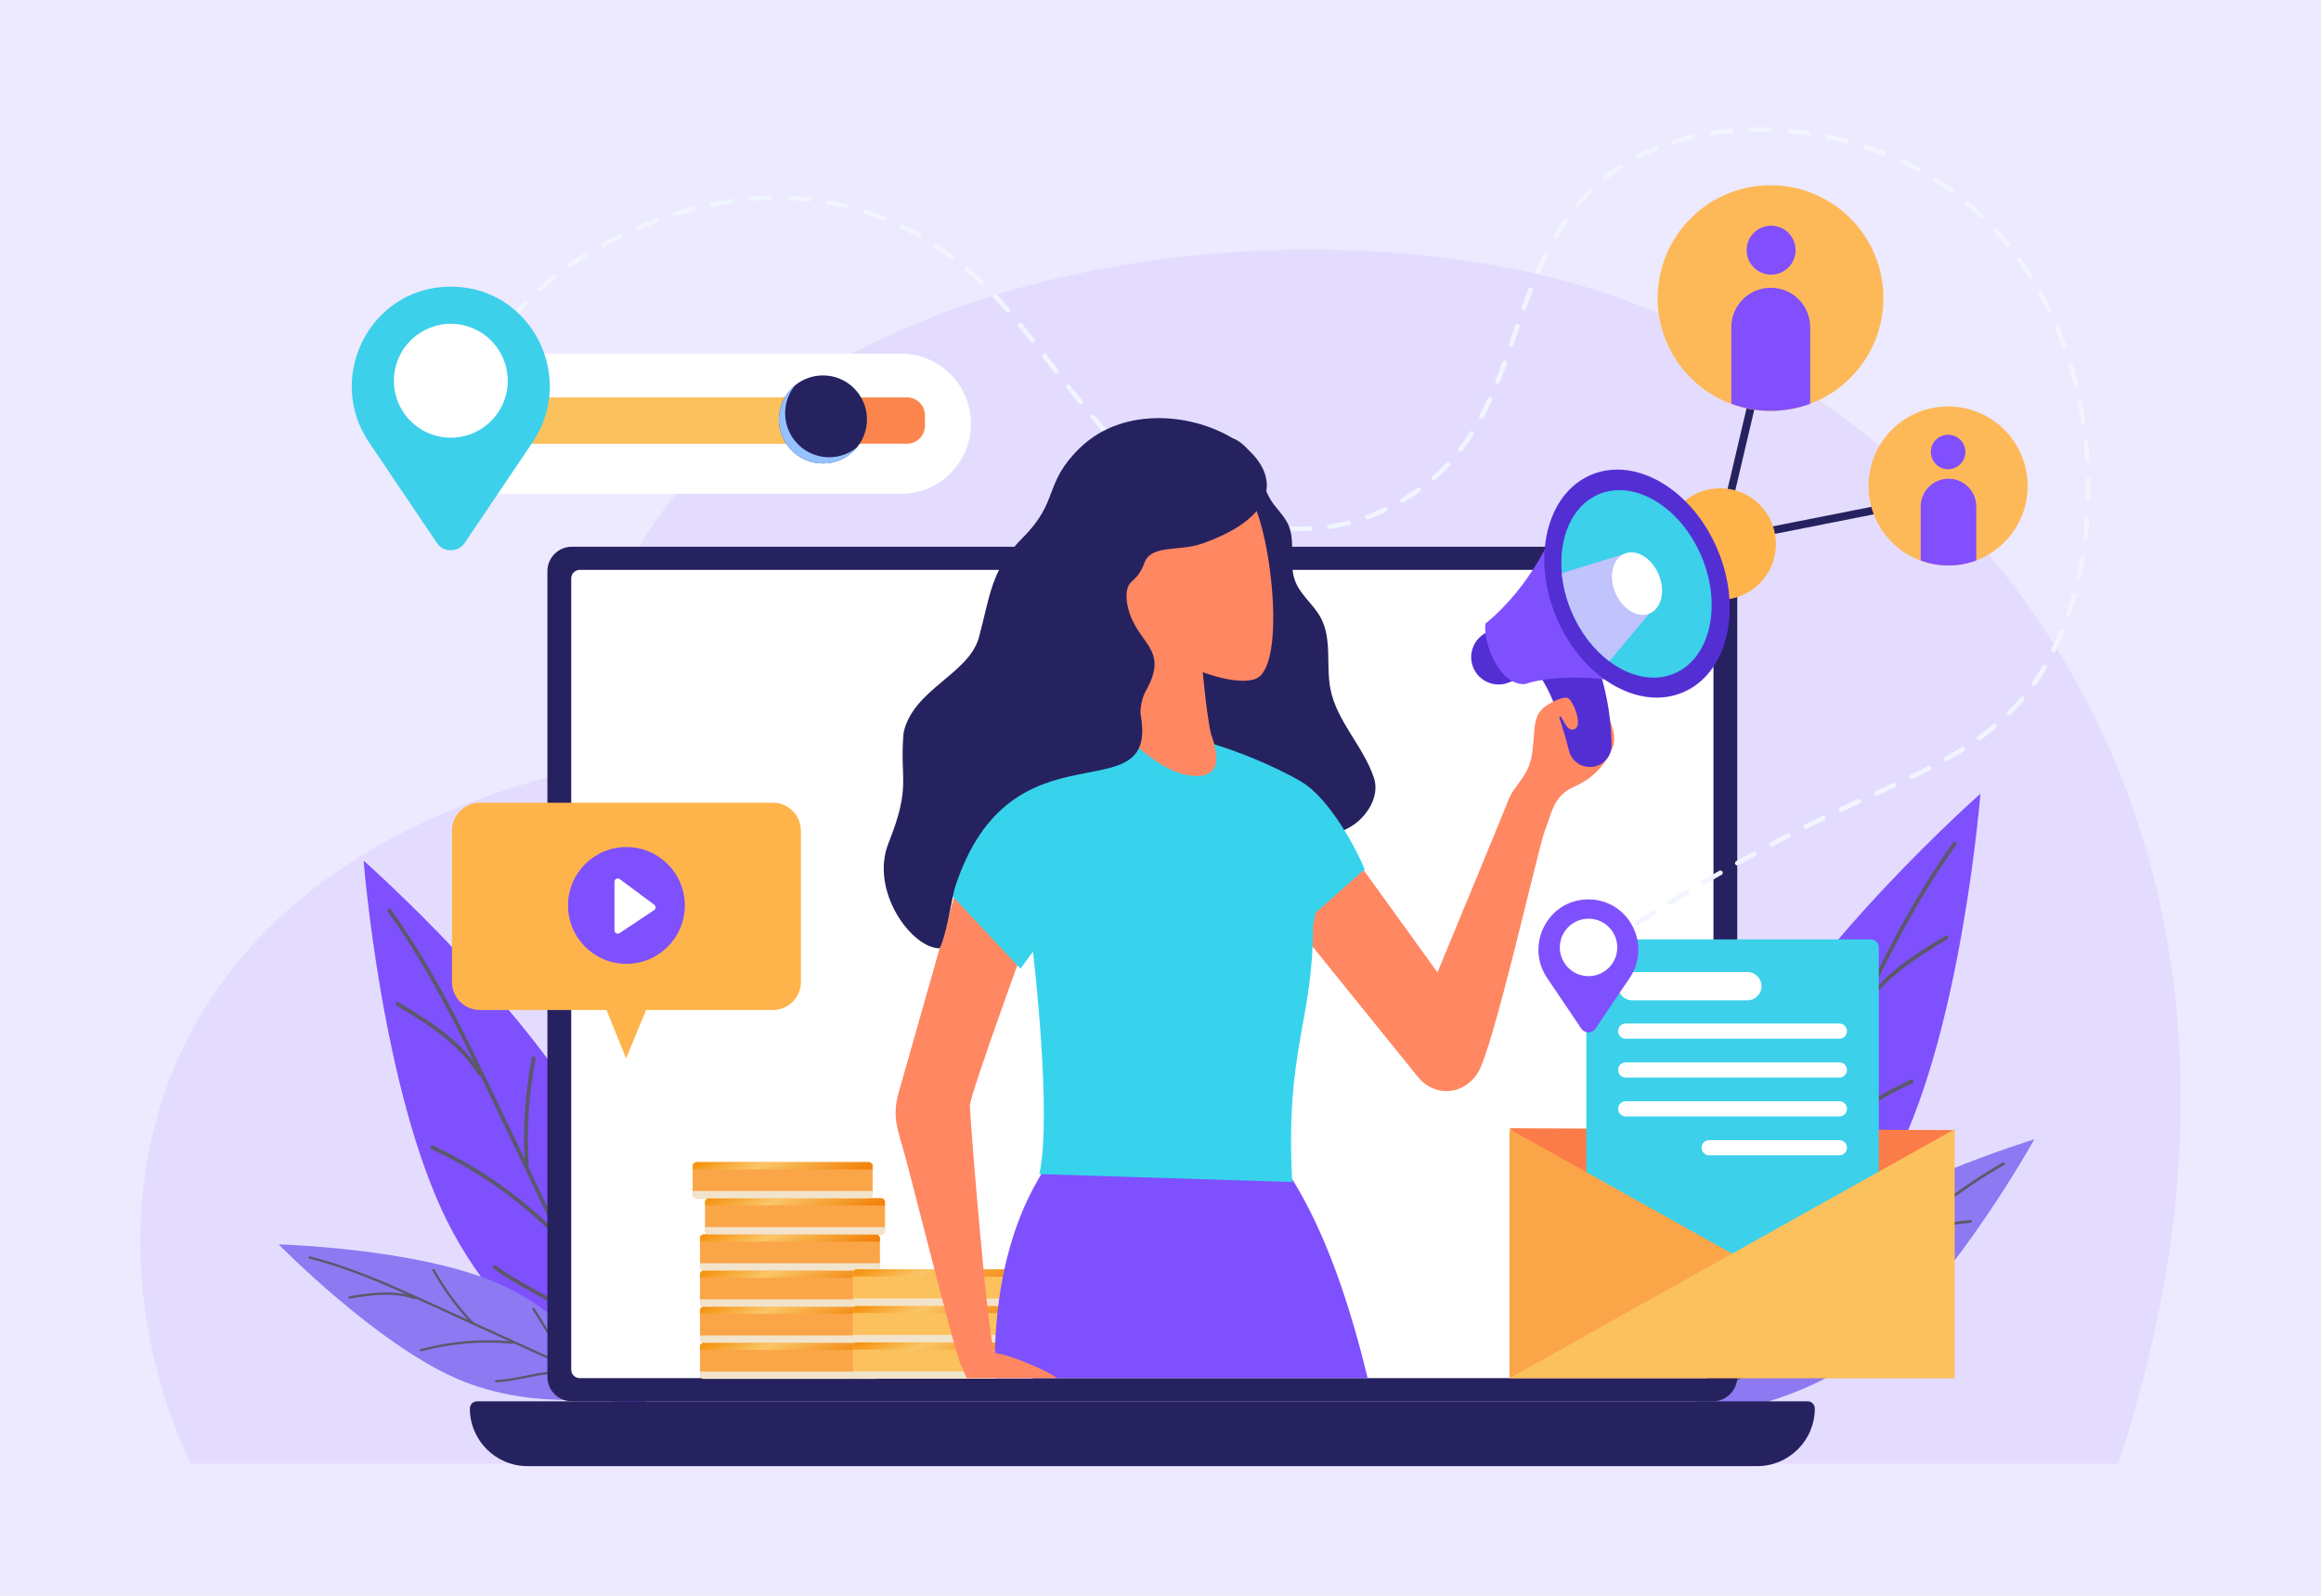 <?xml version="1.0" encoding="UTF-8"?>
<!-- Generator: Adobe Illustrator 23.0.5, SVG Export Plug-In . SVG Version: 6.00 Build 0)  -->
<svg xmlns="http://www.w3.org/2000/svg" xmlns:xlink="http://www.w3.org/1999/xlink" version="1.1" id="Layer_1" x="0px" y="0px" viewBox="0 0 2000 1375" style="enable-background:new 0 0 2000 1375;" xml:space="preserve">
<style type="text/css">
	.st0{fill:#EDE9FF;}
	.st1{fill:#E4DCFF;}
	.st2{fill:#FFFFFF;}
	.st3{fill:#FB854C;}
	.st4{fill:#FBC15D;}
	.st5{fill:#26225F;}
	.st6{fill:#94C1FF;}
	.st7{fill:#7F50FE;}
	.st8{fill:#5B586B;}
	.st9{fill:#8D79F2;}
	.st10{fill:#FEB44A;}
	.st11{fill:#FDB958;}
	.st12{fill:#814FFE;}
	.st13{fill:#FB7B49;}
	.st14{fill:#3CD0EA;}
	.st15{fill:#FBA549;}
	.st16{clip-path:url(#SVGID_2_);fill:#FBA549;}
	.st17{clip-path:url(#SVGID_2_);fill:url(#SVGID_3_);}
	.st18{clip-path:url(#SVGID_2_);fill:#F2E4CC;}
	.st19{clip-path:url(#SVGID_5_);fill:#FBA549;}
	.st20{clip-path:url(#SVGID_5_);fill:url(#SVGID_6_);}
	.st21{clip-path:url(#SVGID_5_);fill:#F2E4CC;}
	.st22{clip-path:url(#SVGID_8_);fill:#FBA549;}
	.st23{clip-path:url(#SVGID_8_);fill:url(#SVGID_9_);}
	.st24{clip-path:url(#SVGID_8_);fill:#F2E4CC;}
	.st25{clip-path:url(#SVGID_11_);fill:#FBA549;}
	.st26{clip-path:url(#SVGID_11_);fill:url(#SVGID_12_);}
	.st27{clip-path:url(#SVGID_11_);fill:#F2E4CC;}
	.st28{clip-path:url(#SVGID_14_);fill:#FBA549;}
	.st29{clip-path:url(#SVGID_14_);fill:url(#SVGID_15_);}
	.st30{clip-path:url(#SVGID_14_);fill:#F2E4CC;}
	.st31{clip-path:url(#SVGID_17_);fill:#FBA549;}
	.st32{clip-path:url(#SVGID_17_);fill:url(#SVGID_18_);}
	.st33{clip-path:url(#SVGID_17_);fill:#F2E4CC;}
	.st34{clip-path:url(#SVGID_20_);fill:#FBC15D;}
	.st35{clip-path:url(#SVGID_20_);fill:url(#SVGID_21_);}
	.st36{clip-path:url(#SVGID_20_);fill:#F2E4CC;}
	.st37{clip-path:url(#SVGID_23_);fill:#FBC15D;}
	.st38{clip-path:url(#SVGID_23_);fill:url(#SVGID_24_);}
	.st39{clip-path:url(#SVGID_23_);fill:#F2E4CC;}
	.st40{clip-path:url(#SVGID_26_);fill:#FBC15D;}
	.st41{clip-path:url(#SVGID_26_);fill:url(#SVGID_27_);}
	.st42{clip-path:url(#SVGID_26_);fill:#F2E4CC;}
	.st43{fill:none;stroke:#F0F5FF;stroke-width:4;stroke-linecap:round;stroke-linejoin:round;}
	.st44{fill:none;stroke:#F0F5FF;stroke-width:4;stroke-linecap:round;stroke-linejoin:round;stroke-dasharray:16.77,16.77;}
	.st45{clip-path:url(#SVGID_29_);}
	.st46{fill:#FF8762;}
	.st47{fill:url(#SVGID_30_);}
	.st48{fill:#37D3EC;}
	.st49{fill:#532FD3;}
	.st50{fill:#C0C3FC;}
</style>
<g>
	<g>
		<g>
			<rect x="-16.17" y="-14.51" class="st0" width="2032.35" height="1404.02"></rect>
		</g>
	</g>
</g>
<g>
	<g>
		<g>
			<path class="st1" d="M1285.59,228.1c-346-58.89-787.7,80.98-785.24,434.34c-395.08,93.25-429.43,399.98-336.18,598.75h1661.28     C2024.21,655.07,1631.59,286.99,1285.59,228.1z"></path>
		</g>
	</g>
	<g>
		<g>
			<g>
				<path class="st2" d="M776.26,425.52H408.83c-33.35,0-60.38-27.04-60.38-60.38v0c0-33.35,27.04-60.38,60.38-60.38h367.43      c33.35,0,60.38,27.04,60.38,60.38v0C836.65,398.49,809.61,425.52,776.26,425.52z"></path>
			</g>
		</g>
		<g>
			<g>
				<g>
					<path class="st3" d="M781.6,382.28H395.9c-8.51,0-15.42-6.9-15.42-15.42v-9c0-8.51,6.9-15.42,15.42-15.42h385.7       c8.51,0,15.42,6.9,15.42,15.42v9C797.02,375.38,790.12,382.28,781.6,382.28z"></path>
				</g>
			</g>
		</g>
		<g>
			<g>
				<path class="st4" d="M696.87,382.28H395.9c-8.51,0-15.42-6.9-15.42-15.42v-9c0-8.51,6.9-15.42,15.42-15.42h300.97      c8.51,0,15.42,6.9,15.42,15.42v9C712.29,375.38,705.39,382.28,696.87,382.28z"></path>
			</g>
		</g>
		<g>
			<g>
				<g>
					<circle class="st5" cx="709.13" cy="361.41" r="37.94"></circle>
				</g>
			</g>
		</g>
		<g>
			<g>
				<path class="st6" d="M714.5,393.98c-20.95,0-37.94-16.99-37.94-37.94c0-9.11,3.21-17.46,8.56-24      c-8.5,6.96-13.94,17.53-13.94,29.38c0,20.95,16.99,37.94,37.94,37.94c11.85,0,22.42-5.43,29.38-13.94      C731.96,390.76,723.61,393.98,714.5,393.98z"></path>
			</g>
		</g>
	</g>
	<g>
		<g>
			<g>
				<g>
					<path class="st7" d="M518.39,986.04c56.48,113.15,35.77,238.07,35.77,238.07s-112.27-58.54-168.75-171.7       c-56.48-113.15-72.09-310.83-72.09-310.83S461.92,872.89,518.39,986.04z"></path>
					<g>
						<g>
							<path class="st8" d="M540.04,1188.38c-0.62,0-1.21-0.35-1.5-0.94L425.02,949.75c-26.62-55.73-54.14-113.36-90.97-164.27         c-0.54-0.74-0.37-1.78,0.37-2.32c0.74-0.53,1.78-0.37,2.32,0.37c37,51.16,64.59,108.92,91.27,164.79L541.54,1186         c0.4,0.83,0.05,1.82-0.78,2.22C540.52,1188.32,540.28,1188.38,540.04,1188.38z"></path>
						</g>
						<g>
							<path class="st8" d="M413.33,927.03c-0.56,0-1.12-0.29-1.43-0.81c-15.34-25.82-41.94-42.97-70.15-59.68         c-0.79-0.47-1.05-1.49-0.58-2.28c0.47-0.79,1.49-1.04,2.28-0.58c28.6,16.95,55.58,34.35,71.32,60.85         c0.47,0.79,0.21,1.81-0.58,2.27C413.91,926.95,413.62,927.03,413.33,927.03z"></path>
						</g>
						<g>
							<path class="st8" d="M453.95,1007.38c-0.87,0-1.6-0.67-1.65-1.55c-2.03-31.49-0.03-63.16,5.95-94.14         c0.18-0.91,1.06-1.48,1.95-1.32c0.9,0.18,1.49,1.04,1.32,1.95c-5.93,30.69-7.91,62.08-5.9,93.29         c0.06,0.91-0.64,1.71-1.55,1.76C454.03,1007.38,453.99,1007.38,453.95,1007.38z"></path>
						</g>
						<g>
							<path class="st8" d="M479.76,1065.89c-0.43,0-0.86-0.17-1.18-0.49c-31-31.27-66.94-56.6-106.83-75.26         c-0.83-0.39-1.19-1.38-0.8-2.21c0.39-0.83,1.39-1.19,2.21-0.8c40.24,18.83,76.51,44.38,107.78,75.93         c0.65,0.65,0.64,1.7-0.01,2.35C480.6,1065.73,480.18,1065.89,479.76,1065.89z"></path>
						</g>
						<g>
							<path class="st8" d="M522.92,1150.76c-0.85,0-1.58-0.65-1.65-1.52c-1.39-16.15,0.94-32.34,3.19-47.99l7.92-55.06         c0.13-0.91,0.99-1.51,1.88-1.41c0.91,0.13,1.54,0.97,1.41,1.88l-7.92,55.06c-2.23,15.47-4.53,31.46-3.17,47.23         c0.08,0.91-0.6,1.72-1.51,1.8C523.02,1150.75,522.97,1150.76,522.92,1150.76z"></path>
						</g>
						<g>
							<path class="st8" d="M528.61,1170.56c-0.6,0-1.18-0.33-1.48-0.9c-8.2-15.9-22.74-29.67-45.77-43.33         c-6.17-3.66-12.61-7.16-18.83-10.55c-12.5-6.8-25.43-13.84-37.01-22.59c-0.73-0.55-0.88-1.59-0.32-2.33         c0.55-0.73,1.59-0.87,2.33-0.32c11.39,8.6,24.2,15.58,36.59,22.32c6.25,3.4,12.71,6.92,18.93,10.61         c23.58,13.99,38.52,28.18,47.02,44.66c0.42,0.82,0.1,1.82-0.71,2.24C529.12,1170.5,528.86,1170.56,528.61,1170.56z"></path>
						</g>
					</g>
				</g>
				<g>
					<path class="st9" d="M429.1,1105.84c69.75,30.4,108.43,96.03,108.43,96.03s-74.41,16.34-144.16-14.06       c-69.75-30.4-153.28-115.58-153.28-115.58S359.35,1075.44,429.1,1105.84z"></path>
					<g>
						<g>
							<path class="st8" d="M516.84,1191.03c-0.22,0.06-0.46,0.05-0.68-0.05L372,1125.15c-33.8-15.44-68.75-31.4-105.4-40.67         c-0.53-0.13-0.86-0.68-0.72-1.21c0.13-0.54,0.68-0.86,1.21-0.72c36.83,9.31,71.86,25.32,105.74,40.79l144.15,65.83         c0.5,0.23,0.72,0.82,0.49,1.33C517.35,1190.77,517.11,1190.96,516.84,1191.03z"></path>
						</g>
						<g>
							<path class="st8" d="M357.46,1119.37c-0.19,0.05-0.4,0.05-0.6-0.02c-17.05-5.99-35.94-3.63-55.41-0.45         c-0.54,0.09-1.06-0.28-1.15-0.83c-0.09-0.54,0.3-1.05,0.83-1.15c19.74-3.23,38.91-5.61,56.4,0.53         c0.52,0.18,0.79,0.75,0.61,1.27C358.02,1119.06,357.77,1119.29,357.46,1119.37z"></path>
						</g>
						<g>
							<path class="st8" d="M407.23,1140.76c-0.34,0.09-0.73,0-0.99-0.27c-13.1-13.74-24.4-29.13-33.6-45.73         c-0.27-0.48-0.09-1.09,0.39-1.36c0.49-0.26,1.09-0.09,1.36,0.39c9.12,16.45,20.32,31.7,33.3,45.32         c0.38,0.4,0.36,1.03-0.03,1.41C407.53,1140.64,407.38,1140.72,407.23,1140.76z"></path>
						</g>
						<g>
							<path class="st8" d="M441.73,1157.8c-0.11,0.03-0.24,0.04-0.36,0.03c-26.38-2.46-52.74-0.27-78.35,6.52         c-0.53,0.14-1.08-0.18-1.22-0.71c-0.14-0.53,0.15-1.18,0.71-1.22c25.84-6.85,52.44-9.07,79.05-6.58         c0.55,0.05,0.95,0.54,0.9,1.09C442.42,1157.35,442.12,1157.69,441.73,1157.8z"></path>
						</g>
						<g>
							<path class="st8" d="M494.42,1180.28c-0.33,0.09-0.71,0.01-0.97-0.26c-6.88-6.91-12.05-15.28-17.06-23.38l-17.61-28.46         c-0.29-0.47-0.14-1.09,0.32-1.37c0.47-0.3,1.09-0.14,1.37,0.32l17.61,28.46c4.95,8,10.07,16.27,16.78,23.02         c0.39,0.39,0.39,1.02,0,1.41C494.73,1180.16,494.58,1180.24,494.42,1180.28z"></path>
						</g>
						<g>
							<path class="st8" d="M504.68,1187.23c-0.21,0.06-0.44,0.05-0.65-0.04c-9.92-4.17-21.95-4.9-37.85-2.32         c-4.26,0.69-8.58,1.56-12.76,2.4c-8.4,1.69-17.07,3.43-25.79,3.87c-0.55,0.03-1.02-0.4-1.05-0.95         c-0.03-0.55,0.39-1.02,0.95-1.05c8.57-0.43,17.18-2.16,25.5-3.83c4.2-0.85,8.54-1.72,12.84-2.42         c16.28-2.65,28.66-1.87,38.94,2.45c0.51,0.21,0.75,0.8,0.53,1.31C505.22,1186.95,504.97,1187.15,504.68,1187.23z"></path>
						</g>
					</g>
				</g>
			</g>
			<g>
				<g>
					<path class="st7" d="M1500.72,929.24c-56.68,113.57-35.9,238.93-35.9,238.93s112.68-58.76,169.36-172.32       c56.68-113.57,72.35-311.96,72.35-311.96S1557.41,815.67,1500.72,929.24z"></path>
					<g>
						<g>
							<path class="st8" d="M1479,1132.31c-0.24,0-0.48-0.05-0.72-0.16c-0.83-0.4-1.18-1.39-0.78-2.22l113.93-238.54         c26.78-56.07,54.47-114.04,91.61-165.39c0.54-0.75,1.58-0.91,2.33-0.37c0.75,0.54,0.91,1.58,0.37,2.33         c-36.96,51.1-64.59,108.94-91.3,164.87l-113.93,238.54C1480.22,1131.96,1479.62,1132.31,1479,1132.31z"></path>
						</g>
						<g>
							<path class="st8" d="M1606.17,870.01c-0.29,0-0.58-0.07-0.85-0.23c-0.79-0.47-1.05-1.49-0.58-2.28         c15.8-26.6,42.87-44.07,71.58-61.07c0.79-0.46,1.81-0.21,2.29,0.59c0.47,0.79,0.2,1.81-0.59,2.29         c-28.32,16.77-55.01,33.98-70.41,59.9C1607.29,869.72,1606.74,870.01,1606.17,870.01z"></path>
						</g>
						<g>
							<path class="st8" d="M1565.4,950.65c-0.04,0-0.07,0-0.11,0c-0.92-0.06-1.61-0.85-1.56-1.77c2.02-31.31,0.03-62.81-5.92-93.63         c-0.17-0.91,0.42-1.78,1.32-1.95c0.89-0.16,1.77,0.41,1.95,1.32c6,31.09,8.01,62.88,5.97,94.48         C1567,949.97,1566.27,950.65,1565.4,950.65z"></path>
						</g>
						<g>
							<path class="st8" d="M1539.5,1009.37c-0.42,0-0.85-0.16-1.17-0.48c-0.65-0.65-0.66-1.71-0.01-2.36         c31.39-31.67,67.78-57.31,108.17-76.21c0.83-0.39,1.83-0.03,2.22,0.8c0.39,0.83,0.03,1.83-0.8,2.22         c-40.03,18.73-76.11,44.15-107.22,75.53C1540.36,1009.21,1539.93,1009.37,1539.5,1009.37z"></path>
						</g>
						<g>
							<path class="st8" d="M1496.18,1094.55c-0.05,0-0.1,0-0.15-0.01c-0.92-0.08-1.6-0.89-1.52-1.8         c1.36-15.83-0.95-31.88-3.18-47.41l-7.95-55.26c-0.13-0.91,0.5-1.76,1.41-1.89c0.9-0.11,1.75,0.5,1.89,1.41l7.95,55.26         c2.26,15.71,4.6,31.96,3.2,48.17C1497.76,1093.89,1497.03,1094.55,1496.18,1094.55z"></path>
						</g>
						<g>
							<path class="st8" d="M1490.47,1114.43c-0.26,0-0.52-0.06-0.76-0.19c-0.82-0.42-1.14-1.43-0.72-2.25         c8.54-16.54,23.53-30.78,47.2-44.82c6.24-3.71,12.73-7.24,19-10.65c12.44-6.77,25.3-13.77,36.73-22.4         c0.74-0.55,1.78-0.41,2.33,0.32c0.56,0.74,0.41,1.78-0.32,2.33c-11.63,8.79-24.6,15.85-37.15,22.68         c-6.24,3.4-12.7,6.91-18.89,10.58c-23.1,13.71-37.7,27.53-45.94,43.49C1491.66,1114.1,1491.07,1114.43,1490.47,1114.43z"></path>
						</g>
					</g>
				</g>
				<g>
					<path class="st9" d="M1549.81,1078.51c-69.37,56.07-92.67,142.28-92.67,142.28s89.18-4.69,158.56-60.75       c69.37-56.07,137.28-178.33,137.28-178.33S1619.18,1022.44,1549.81,1078.51z"></path>
					<g>
						<g>
							<path class="st8" d="M1477.15,1202.1c-0.33,0-0.67-0.14-0.9-0.42c-0.41-0.5-0.35-1.24,0.15-1.65l142.44-119.26         c33.48-28.03,68.1-57.02,106.82-79c0.56-0.32,1.28-0.13,1.6,0.44c0.32,0.56,0.12,1.28-0.44,1.6         c-38.54,21.88-73.08,50.8-106.48,78.77l-142.44,119.26C1477.69,1202.01,1477.42,1202.1,1477.15,1202.1z"></path>
						</g>
						<g>
							<path class="st8" d="M1634.99,1071.51c-0.37,0-0.73-0.18-0.96-0.5c-0.37-0.53-0.24-1.26,0.3-1.63         c17.86-12.39,40.26-15.66,63.58-18.15c0.65-0.05,1.22,0.4,1.29,1.04c0.07,0.65-0.4,1.22-1.04,1.29         c-23,2.46-45.09,5.67-62.49,17.75C1635.45,1071.45,1635.22,1071.51,1634.99,1071.51z"></path>
						</g>
						<g>
							<path class="st8" d="M1585.39,1111.17c-0.19,0-0.38-0.05-0.55-0.14c-0.57-0.31-0.78-1.02-0.48-1.59         c10.43-19.43,18.35-40.15,23.53-61.59c0.15-0.63,0.78-1,1.41-0.86c0.63,0.15,1.02,0.79,0.86,1.41         c-5.23,21.63-13.22,42.54-23.75,62.15C1586.21,1110.95,1585.81,1111.17,1585.39,1111.17z"></path>
						</g>
						<g>
							<path class="st8" d="M1551.7,1141.16c-0.47,0-0.92-0.29-1.1-0.76c-0.23-0.6,0.08-1.28,0.68-1.51         c29.31-11.09,60.05-16.86,91.39-17.16c0.64-0.11,1.18,0.51,1.18,1.16s-0.51,1.18-1.16,1.18         c-31.06,0.29-61.54,6.02-90.59,17.01C1551.98,1141.14,1551.84,1141.16,1551.7,1141.16z"></path>
						</g>
						<g>
							<path class="st8" d="M1499.15,1182.97c-0.2,0-0.39-0.05-0.58-0.15c-0.56-0.32-0.76-1.03-0.44-1.6         c5.49-9.73,8.7-20.66,11.8-31.24l11.04-37.65c0.18-0.62,0.82-0.98,1.45-0.79c0.62,0.18,0.98,0.83,0.79,1.45l-11.04,37.65         c-3.14,10.7-6.38,21.77-12.01,31.73C1499.96,1182.76,1499.56,1182.97,1499.15,1182.97z"></path>
						</g>
						<g>
							<path class="st8" d="M1489.71,1194.02c-0.35,0-0.69-0.15-0.92-0.45c-0.4-0.51-0.31-1.24,0.2-1.64         c10.28-8.08,24.02-12.81,43.25-14.89c5.08-0.55,10.25-0.91,15.26-1.26c9.93-0.7,20.19-1.42,30.01-3.61         c0.64-0.14,1.26,0.26,1.4,0.89c0.14,0.63-0.26,1.26-0.89,1.4c-9.99,2.22-20.34,2.95-30.35,3.66         c-4.99,0.35-10.14,0.71-15.17,1.26c-18.77,2.02-32.14,6.6-42.06,14.4C1490.22,1193.94,1489.96,1194.02,1489.71,1194.02z"></path>
						</g>
					</g>
				</g>
			</g>
			<g>
				<path class="st5" d="M1475.94,1207.44H492.77c-11.64,0-21.07-9.43-21.07-21.07V492.16c0-11.64,9.43-21.07,21.07-21.07h983.17      c11.63,0,21.07,9.43,21.07,21.07v694.21C1497.01,1198.01,1487.57,1207.44,1475.94,1207.44z"></path>
				<path class="st2" d="M1469.19,1187.49H499.52c-4.03,0-7.29-3.27-7.29-7.29V498.35c0-4.03,3.27-7.29,7.29-7.29h969.67      c4.03,0,7.29,3.27,7.29,7.29v681.84C1476.48,1184.22,1473.22,1187.49,1469.19,1187.49z"></path>
				<path class="st5" d="M1514.13,1263.3H454.57c-27.44,0-49.68-22.24-49.68-49.68l0,0c0-3.41,2.76-6.17,6.17-6.17h1146.59      c3.41,0,6.17,2.76,6.17,6.17l0,0C1563.82,1241.05,1541.57,1263.3,1514.13,1263.3z"></path>
			</g>
			<g>
				<g>
					<path class="st10" d="M666.02,691.67H413.55c-13.3,0-24.09,10.78-24.09,24.09v130.42c0,13.3,10.78,24.09,24.09,24.09h109.11       l16.84,41.71l17.22-41.71h109.31c13.3,0,24.09-10.78,24.09-24.09V715.75C690.11,702.45,679.33,691.67,666.02,691.67z"></path>
				</g>
				<g>
					<g>
						<circle class="st7" cx="539.78" cy="780.18" r="50.33"></circle>
					</g>
					<g>
						<path class="st2" d="M529.49,759.78v41.87c0,2.27,2.53,3.63,4.42,2.37l29.73-19.82c1.64-1.09,1.7-3.48,0.12-4.65l-29.73-22.05        C532.15,756.1,529.49,757.44,529.49,759.78z"></path>
					</g>
				</g>
			</g>
			<g>
				<g>
					<g>
						<g>
							<path class="st5" d="M1477.92,467l33.67-143.14c0.43-1.81,2.24-2.93,4.05-2.51c1.81,0.43,2.93,2.24,2.51,4.05l-34.29,145.76         c-0.36,1.53-1.73,2.61-3.31,2.6"></path>
						</g>
					</g>
					<g>
						<g>
							<path class="st5" d="M1486.96,467.65c-0.86-0.46-1.52-1.29-1.73-2.32c-0.36-1.83,0.83-3.6,2.65-3.96l180.19-35.63         c1.83-0.36,3.6,0.83,3.96,2.65c0.36,1.83-0.83,3.6-2.65,3.96l-180.19,35.63C1488.4,468.14,1487.62,468,1486.96,467.65z"></path>
						</g>
					</g>
					<g>
						
							<ellipse transform="matrix(0.84 -0.543 0.543 0.84 -16.704 880.017)" class="st10" cx="1481.78" cy="468.29" rx="48.05" ry="48.05"></ellipse>
					</g>
				</g>
				<g>
					<g>
						<g>
							
								<ellipse transform="matrix(0.707 -0.707 0.707 0.707 265.373 1154.132)" class="st11" cx="1525.85" cy="256.73" rx="97.27" ry="97.27"></ellipse>
						</g>
					</g>
					<g>
						<g>
							
								<ellipse transform="matrix(0.23 -0.973 0.973 0.23 965.908 1650.73)" class="st12" cx="1525.85" cy="215.13" rx="21.1" ry="21.1"></ellipse>
						</g>
					</g>
					<g>
						<g>
							<path class="st12" d="M1525.85,247.94c-18.77,0-33.99,15.22-33.99,33.99v65.96c10.58,3.95,22.03,6.12,33.99,6.12         c11.96,0,23.41-2.17,33.99-6.12v-65.96C1559.83,263.16,1544.62,247.94,1525.85,247.94z"></path>
						</g>
					</g>
				</g>
				<g>
					<g>
						<g>
							
								<ellipse transform="matrix(0.16 -0.987 0.987 0.16 996.785 2008.965)" class="st11" cx="1679.02" cy="418.69" rx="68.56" ry="68.56"></ellipse>
						</g>
					</g>
					<g>
						
							<ellipse transform="matrix(0.16 -0.987 0.987 0.16 1025.73 1984.338)" class="st12" cx="1679.02" cy="389.37" rx="14.87" ry="14.87"></ellipse>
					</g>
					<g>
						<path class="st12" d="M1679.02,412.5c-13.23,0-23.95,10.73-23.95,23.95v46.49c7.46,2.78,15.53,4.31,23.95,4.31        c8.43,0,16.5-1.53,23.95-4.31v-46.49C1702.97,423.22,1692.25,412.5,1679.02,412.5z"></path>
					</g>
				</g>
			</g>
		</g>
	</g>
	<g>
		<g>
			<polygon class="st13" points="1300.73,972.15 1685.14,973.75 1490.54,1157.18    "></polygon>
		</g>
		<g>
			<g>
				<path class="st14" d="M1612.02,1120.49h-238.15c-3.83,0-6.93-3.1-6.93-6.93V816.39c0-3.83,3.1-6.93,6.93-6.93h238.15      c3.83,0,6.93,3.1,6.93,6.93v297.17C1618.95,1117.39,1615.84,1120.49,1612.02,1120.49z"></path>
			</g>
		</g>
		<g>
			<polygon class="st15" points="1684.35,1187.49 1300.73,1187.49 1300.73,972.95    "></polygon>
		</g>
		<g>
			<polygon class="st4" points="1300.73,1187.49 1684.35,1187.49 1684.35,972.95    "></polygon>
		</g>
		<g>
			<path class="st2" d="M1505.73,861.92h-99.24c-6.72,0-12.17-5.45-12.17-12.17l0,0c0-6.72,5.45-12.17,12.17-12.17h99.24     c6.72,0,12.17,5.45,12.17,12.17l0,0C1517.9,856.47,1512.45,861.92,1505.73,861.92z"></path>
		</g>
		<g>
			<g>
				<path class="st2" d="M1585,895h-184.13c-3.62,0-6.55-2.93-6.55-6.55l0,0c0-3.62,2.93-6.55,6.55-6.55H1585      c3.62,0,6.55,2.93,6.55,6.55l0,0C1591.55,892.07,1588.62,895,1585,895z"></path>
			</g>
		</g>
		<g>
			<g>
				<path class="st2" d="M1585,928.5h-184.13c-3.62,0-6.55-2.93-6.55-6.55l0,0c0-3.62,2.93-6.55,6.55-6.55H1585      c3.62,0,6.55,2.93,6.55,6.55l0,0C1591.55,925.56,1588.62,928.5,1585,928.5z"></path>
			</g>
		</g>
		<g>
			<g>
				<path class="st2" d="M1585,961.99h-184.13c-3.62,0-6.55-2.93-6.55-6.55l0,0c0-3.62,2.93-6.55,6.55-6.55H1585      c3.62,0,6.55,2.93,6.55,6.55l0,0C1591.55,959.06,1588.62,961.99,1585,961.99z"></path>
			</g>
		</g>
		<g>
			<g>
				<path class="st2" d="M1585,995.49h-112.21c-3.62,0-6.55-2.93-6.55-6.55l0,0c0-3.62,2.93-6.55,6.55-6.55H1585      c3.62,0,6.55,2.93,6.55,6.55l0,0C1591.55,992.55,1588.62,995.49,1585,995.49z"></path>
			</g>
		</g>
	</g>
	<g>
		<g>
			<defs>
				<path id="SVGID_1_" d="M754.75,1188.08H606.62c-1.92,0-3.47-1.55-3.47-3.47v-24.18c0-1.92,1.55-3.47,3.47-3.47h148.13      c1.92,0,3.47,1.55,3.47,3.47v24.18C758.22,1186.53,756.66,1188.08,754.75,1188.08z"></path>
			</defs>
			<clipPath id="SVGID_2_">
				<use xlink:href="#SVGID_1_" style="overflow:visible;"></use>
			</clipPath>
			<rect x="603.15" y="1156.96" class="st16" width="155.07" height="31.12"></rect>
			<linearGradient id="SVGID_3_" gradientUnits="userSpaceOnUse" x1="668.027" y1="1131.966" x2="693.344" y2="1188.226">
				<stop offset="0" style="stop-color:#F59513"></stop>
				<stop offset="0.37" style="stop-color:#FAC667"></stop>
				<stop offset="0.996" style="stop-color:#F2830B"></stop>
			</linearGradient>
			<rect x="603.15" y="1156.96" class="st17" width="155.07" height="6.25"></rect>
			<rect x="603.15" y="1181.83" class="st18" width="155.07" height="6.25"></rect>
		</g>
		<g>
			<defs>
				<path id="SVGID_4_" d="M754.75,1156.96H606.62c-1.92,0-3.47-1.55-3.47-3.47v-24.18c0-1.92,1.55-3.47,3.47-3.47h148.13      c1.92,0,3.47,1.55,3.47,3.47v24.18C758.22,1155.41,756.66,1156.96,754.75,1156.96z"></path>
			</defs>
			<clipPath id="SVGID_5_">
				<use xlink:href="#SVGID_4_" style="overflow:visible;"></use>
			</clipPath>
			<rect x="603.15" y="1125.84" class="st19" width="155.07" height="31.12"></rect>
			<linearGradient id="SVGID_6_" gradientUnits="userSpaceOnUse" x1="668.027" y1="1100.843" x2="693.344" y2="1157.104">
				<stop offset="0" style="stop-color:#F59513"></stop>
				<stop offset="0.37" style="stop-color:#FAC667"></stop>
				<stop offset="0.996" style="stop-color:#F2830B"></stop>
			</linearGradient>
			<rect x="603.15" y="1125.84" class="st20" width="155.07" height="6.25"></rect>
			<rect x="603.15" y="1150.71" class="st21" width="155.07" height="6.25"></rect>
		</g>
		<g>
			<defs>
				<path id="SVGID_7_" d="M754.75,1125.84H606.62c-1.92,0-3.47-1.55-3.47-3.47v-24.18c0-1.92,1.55-3.47,3.47-3.47h148.13      c1.92,0,3.47,1.55,3.47,3.47v24.18C758.22,1124.29,756.66,1125.84,754.75,1125.84z"></path>
			</defs>
			<clipPath id="SVGID_8_">
				<use xlink:href="#SVGID_7_" style="overflow:visible;"></use>
			</clipPath>
			<rect x="603.15" y="1094.72" class="st22" width="155.07" height="31.12"></rect>
			<linearGradient id="SVGID_9_" gradientUnits="userSpaceOnUse" x1="668.027" y1="1069.721" x2="693.344" y2="1125.981">
				<stop offset="0" style="stop-color:#F59513"></stop>
				<stop offset="0.37" style="stop-color:#FAC667"></stop>
				<stop offset="0.996" style="stop-color:#F2830B"></stop>
			</linearGradient>
			<rect x="603.15" y="1094.72" class="st23" width="155.07" height="6.25"></rect>
			<rect x="603.15" y="1119.59" class="st24" width="155.07" height="6.25"></rect>
		</g>
		<g>
			<defs>
				<path id="SVGID_10_" d="M754.75,1094.72H606.62c-1.92,0-3.47-1.55-3.47-3.47v-24.18c0-1.92,1.55-3.47,3.47-3.47h148.13      c1.92,0,3.47,1.55,3.47,3.47v24.18C758.22,1093.16,756.66,1094.72,754.75,1094.72z"></path>
			</defs>
			<clipPath id="SVGID_11_">
				<use xlink:href="#SVGID_10_" style="overflow:visible;"></use>
			</clipPath>
			<rect x="603.15" y="1063.59" class="st25" width="155.07" height="31.12"></rect>
			<linearGradient id="SVGID_12_" gradientUnits="userSpaceOnUse" x1="668.027" y1="1038.598" x2="693.344" y2="1094.858">
				<stop offset="0" style="stop-color:#F59513"></stop>
				<stop offset="0.37" style="stop-color:#FAC667"></stop>
				<stop offset="0.996" style="stop-color:#F2830B"></stop>
			</linearGradient>
			<rect x="603.15" y="1063.59" class="st26" width="155.07" height="6.25"></rect>
			<rect x="603.15" y="1088.47" class="st27" width="155.07" height="6.25"></rect>
		</g>
		<g>
			<defs>
				<path id="SVGID_13_" d="M759.11,1063.59H610.99c-1.92,0-3.47-1.55-3.47-3.47v-24.18c0-1.92,1.55-3.47,3.47-3.47h148.13      c1.92,0,3.47,1.55,3.47,3.47v24.18C762.58,1062.04,761.03,1063.59,759.11,1063.59z"></path>
			</defs>
			<clipPath id="SVGID_14_">
				<use xlink:href="#SVGID_13_" style="overflow:visible;"></use>
			</clipPath>
			<rect x="607.52" y="1032.47" class="st28" width="155.07" height="31.12"></rect>
			<linearGradient id="SVGID_15_" gradientUnits="userSpaceOnUse" x1="672.395" y1="1007.476" x2="697.712" y2="1063.736">
				<stop offset="0" style="stop-color:#F59513"></stop>
				<stop offset="0.37" style="stop-color:#FAC667"></stop>
				<stop offset="0.996" style="stop-color:#F2830B"></stop>
			</linearGradient>
			<rect x="607.52" y="1032.47" class="st29" width="155.07" height="6.25"></rect>
			<rect x="607.52" y="1057.34" class="st30" width="155.07" height="6.25"></rect>
		</g>
		<g>
			<defs>
				<path id="SVGID_16_" d="M748.47,1032.47H600.34c-1.92,0-3.47-1.55-3.47-3.47v-24.18c0-1.92,1.55-3.47,3.47-3.47h148.13      c1.92,0,3.47,1.55,3.47,3.47V1029C751.94,1030.92,750.38,1032.47,748.47,1032.47z"></path>
			</defs>
			<clipPath id="SVGID_17_">
				<use xlink:href="#SVGID_16_" style="overflow:visible;"></use>
			</clipPath>
			<rect x="596.87" y="1001.35" class="st31" width="155.07" height="31.12"></rect>
			<linearGradient id="SVGID_18_" gradientUnits="userSpaceOnUse" x1="661.748" y1="976.353" x2="687.065" y2="1032.613">
				<stop offset="0" style="stop-color:#F59513"></stop>
				<stop offset="0.37" style="stop-color:#FAC667"></stop>
				<stop offset="0.996" style="stop-color:#F2830B"></stop>
			</linearGradient>
			<rect x="596.87" y="1001.35" class="st32" width="155.07" height="6.25"></rect>
			<rect x="596.87" y="1026.22" class="st33" width="155.07" height="6.25"></rect>
		</g>
	</g>
	<g>
		<g>
			<defs>
				<path id="SVGID_19_" d="M888.03,1187.98H738.44c-1.94,0-3.5-1.57-3.5-3.5v-24.42c0-1.94,1.57-3.5,3.5-3.5h149.59      c1.94,0,3.5,1.57,3.5,3.5v24.42C891.53,1186.41,889.96,1187.98,888.03,1187.98z"></path>
			</defs>
			<clipPath id="SVGID_20_">
				<use xlink:href="#SVGID_19_" style="overflow:visible;"></use>
			</clipPath>
			<rect x="734.94" y="1156.55" class="st34" width="156.59" height="31.43"></rect>
			<linearGradient id="SVGID_21_" gradientUnits="userSpaceOnUse" x1="800.457" y1="1131.312" x2="826.024" y2="1188.126">
				<stop offset="0" style="stop-color:#F59513"></stop>
				<stop offset="0.37" style="stop-color:#FAC667"></stop>
				<stop offset="0.996" style="stop-color:#F2830B"></stop>
			</linearGradient>
			<rect x="734.94" y="1156.55" class="st35" width="156.59" height="6.31"></rect>
			<rect x="734.94" y="1181.67" class="st36" width="156.59" height="6.31"></rect>
		</g>
		<g>
			<defs>
				<path id="SVGID_22_" d="M888.03,1156.55H738.44c-1.94,0-3.5-1.57-3.5-3.5v-24.42c0-1.94,1.57-3.5,3.5-3.5h149.59      c1.94,0,3.5,1.57,3.5,3.5v24.42C891.53,1154.98,889.96,1156.55,888.03,1156.55z"></path>
			</defs>
			<clipPath id="SVGID_23_">
				<use xlink:href="#SVGID_22_" style="overflow:visible;"></use>
			</clipPath>
			<rect x="734.94" y="1125.12" class="st37" width="156.59" height="31.43"></rect>
			<linearGradient id="SVGID_24_" gradientUnits="userSpaceOnUse" x1="800.457" y1="1099.882" x2="826.024" y2="1156.697">
				<stop offset="0" style="stop-color:#F59513"></stop>
				<stop offset="0.37" style="stop-color:#FAC667"></stop>
				<stop offset="0.996" style="stop-color:#F2830B"></stop>
			</linearGradient>
			<rect x="734.94" y="1125.12" class="st38" width="156.59" height="6.31"></rect>
			<rect x="734.94" y="1150.24" class="st39" width="156.59" height="6.31"></rect>
		</g>
		<g>
			<defs>
				<path id="SVGID_25_" d="M888.03,1125.12H738.44c-1.94,0-3.5-1.57-3.5-3.5v-24.42c0-1.94,1.57-3.5,3.5-3.5h149.59      c1.94,0,3.5,1.57,3.5,3.5v24.42C891.53,1123.56,889.96,1125.12,888.03,1125.12z"></path>
			</defs>
			<clipPath id="SVGID_26_">
				<use xlink:href="#SVGID_25_" style="overflow:visible;"></use>
			</clipPath>
			<rect x="734.94" y="1093.7" class="st40" width="156.59" height="31.43"></rect>
			<linearGradient id="SVGID_27_" gradientUnits="userSpaceOnUse" x1="800.457" y1="1068.454" x2="826.024" y2="1125.268">
				<stop offset="0" style="stop-color:#F59513"></stop>
				<stop offset="0.37" style="stop-color:#FAC667"></stop>
				<stop offset="0.996" style="stop-color:#F2830B"></stop>
			</linearGradient>
			<rect x="734.94" y="1093.7" class="st41" width="156.59" height="6.31"></rect>
			<rect x="734.94" y="1118.81" class="st42" width="156.59" height="6.31"></rect>
		</g>
	</g>
	<g>
		<g>
			<path class="st14" d="M458.95,381.07c37.71-55.89-0.61-132.32-68.02-134.03c-0.82-0.02-1.65-0.03-2.48-0.03     c-0.83,0-1.66,0.01-2.48,0.03c-67.41,1.71-105.73,78.14-68.02,134.03l58.52,86.73c5.73,8.49,18.22,8.49,23.95,0L458.95,381.07z"></path>
		</g>
	</g>
	<g>
		<g>
			
				<ellipse transform="matrix(0.23 -0.973 0.973 0.23 -19.92 630.623)" class="st2" cx="388.45" cy="327.9" rx="49.08" ry="49.08"></ellipse>
		</g>
	</g>
	<g>
		<g>
			<path class="st43" d="M1389.46,808.88c2.35-1.51,4.7-3.02,7.06-4.53"></path>
			<path class="st44" d="M1410.68,795.36c59-37.17,120.89-72.71,184.06-101.75c63.77-29.32,129.16-54.17,165.84-116.9     c35.15-60.1,44.02-134.15,36.15-202.06c-10.13-87.37-53.89-172.64-131.11-221.16c-79.91-50.22-207.65-61.15-283.5,0.62     c-87.66,71.4-65.7,200.17-158.19,266.92c-95.95,69.25-204.87,26.18-276.37-54.95c-32.06-36.38-58.48-77.31-91.7-112.7     c-43.22-46.04-100.08-75.86-164.01-82.07c-80.31-7.8-175.11,28.31-233.22,83.79"></path>
			<line class="st43" x1="452.85" y1="261.17" x2="447.17" y2="267.35"></line>
		</g>
	</g>
	<g>
		<defs>
			<path id="SVGID_28_" d="M520.96,1187.49h969.67c4.03,0,7.29-3.27,7.29-7.29l131.12-621.3c0-4.03-127.09-224.37-131.12-224.37     l-579.54-80.01c-4.03,0-404.72,239.81-404.72,243.84v681.84C513.67,1184.22,516.93,1187.49,520.96,1187.49z"></path>
		</defs>
		<clipPath id="SVGID_29_">
			<use xlink:href="#SVGID_28_" style="overflow:visible;"></use>
		</clipPath>
		<g class="st45">
			<path class="st46" d="M1173.07,746.99l65.59,90.88c0,0,56.29-136.01,61.35-148.95c5.06-12.94,17.44-19.69,20.25-39.95     c2.81-20.25,0.28-29.54,9-38.26c8.72-8.72,23.91-6.47,27.85-10.41c3.94-3.94,8.44-6.75,14.07-3.37     c5.63,3.37,24.76,31.32,18.57,46.6c-6.19,15.28-16.32,26.82-33.48,34.41c-17.16,7.6-18.85,21.38-25.04,37.7     s-44.54,188.95-58.04,209.2c-13.5,20.25-38.09,19.49-51.31,3.18c-13.22-16.32-102.67-127.07-102.67-127.07L1173.07,746.99z"></path>
			<path class="st7" d="M1113.39,1015.84c-28.8,0-189.17-9.11-212.97-9.11c-108.19,166.94,20.32,465.66,20.32,465.66l116.52,8.59     l10.58-162.28l49.51,162.28l118.97-17.17C1216.32,1463.8,1205.12,1163.21,1113.39,1015.84z"></path>
			<path class="st46" d="M892.09,789.38c0,0-56.33,152.87-56.33,163.51s16.03,207.76,21.35,213.08c10.64,0,55.34,18.45,58,25.72     c2.66,7.27-2.84,13.48-2.84,13.48c11.53,7.45,39.77,27.13,35.62,36.61c-1.77,4.03-5.43,3.67-6.62,4.13     c-0.53,0.2-0.8,0.24-0.8,0.24s7.63,14.37-6.21,12.42c-1.42,8.16-7.8,7.27-12.95,4.97c-5.14-2.31-11-6.92-11-6.92     c0,7.63-4.97,11.71-15.25,3.19c-10.29-8.51-28.56-22.17-37.25-29.27c-8.69-7.09-24.65-42.21-30.15-55.16     c-5.5-12.95-41.69-157.49-48.07-180.58c-6.39-23.1-11.24-32.6-4.85-54.63s51.88-183,51.88-183L892.09,789.38z"></path>
			
				<linearGradient id="SVGID_30_" gradientUnits="userSpaceOnUse" x1="701.578" y1="566.707" x2="584.318" y2="636.837" gradientTransform="matrix(-1 0 0 1 1972.862 0)">
				<stop offset="0" style="stop-color:#FFC085"></stop>
				<stop offset="1" style="stop-color:#FA976E"></stop>
			</linearGradient>
			<path class="st47" d="M1361.62,596.72c-5.22,3-0.28,24.68,3.66,35.74c3.94,11.06,12.46,28.09,18.92,22.02L1361.62,596.72z"></path>
			<g>
				<path class="st5" d="M1095.14,431.03c4.55,7.27,11.35,13.11,14.91,20.91c6.83,14.97,0.16,33.22,5.94,48.62      c4.56,12.14,16.02,20.37,22.15,31.8c9.86,18.39,4.27,41.07,8.34,61.53c5.55,27.91,28.42,49.29,37.42,76.29      c5.33,15.99-6.09,33.58-19.37,41.77c-28.18,17.39-70.81,6.16-98.81-6.22c-9.35-4.13-18.34-9.26-25.95-16.08      c-8-7.16-14.3-16.03-19.78-25.25c-22.02-37.05-31.5-80.29-35.54-123.2c-1.65-17.57-2.44-35.38,0.41-52.79      c4.61-28.1,50.59-149.81,91.33-100C1086.36,400.85,1086.78,417.66,1095.14,431.03z"></path>
				<path class="st46" d="M956.82,527.76c16.83,27.02,4.39,115.82,4.39,115.82s121.79,99.64,82.38-10.92      c-4.58-19.16-8.65-69.67-8.65-69.67L956.82,527.76z"></path>
				<path class="st46" d="M1076.04,426.55c18.71,25.36,33.18,146.09,6.46,158.13c-20.16,9.08-89.94-14.64-123.42-61.62      c-33.48-46.98-45.11-55.49-39.24-87.2c5.87-31.71,44.34-73.95,84.28-69.25C1044.06,371.31,1044.66,384.02,1076.04,426.55z"></path>
			</g>
			<path class="st48" d="M1045.93,641.24c18.02,5.33,50.64,17.7,75.56,32.43c24.93,14.73,48.41,60.24,54.44,75.35l-42.04,37.22     l-2.43,10.63c0,84.3-24.17,107.18-17.94,221.62l-217.94-6.83c11.33-49.86-5.46-191.77-5.46-191.77l-10.79,14.8l-64.19-68.47     c0,0,20.29-70.77,39.53-90.01c19.24-19.24,109.39-49.41,109.39-49.41s34.23,41.86,67.37,41.86     C1056.49,668.66,1045.93,641.24,1045.93,641.24z"></path>
			<path class="st5" d="M822.76,765.15c47.98-148.99,175.85-60.77,160.2-148.98c-0.98-5.5,1.51-15.86,4.3-20.74     c22.41-39.14-11.27-40.42-16.35-77.68c-1.46-20.65,7.62-12.72,14.91-31.93c5.48-17.14,29.83-10.28,50.13-17.45     c144.37-51-28.78-156.76-105.36-82.45c-31.66,30.72-17.56,45.66-49.08,77.17c-27.7,27.7-28.31,50.44-37.95,86.03     c-8.64,31.89-56.7,44.65-64.92,82.09c-3.73,41.13,7,45.16-12.98,95.15c-16.55,41.42,20.29,91.06,44.01,90.73     C815.28,806.38,819.51,777.91,822.76,765.15z"></path>
			<g>
				<path class="st49" d="M1325.15,580.21c12.61,16.09,21.92,47.12,26.84,66.61c2.44,9.66,12.03,15.68,21.79,13.7l0,0      c8.77-1.79,15.06-9.56,14.93-18.52c-0.56-38.44-11.06-65.63-11.06-65.63L1325.15,580.21z"></path>
			</g>
			<g>
				<g>
					<path class="st49" d="M1317.33,580.87l-16.84,7.08c-12.02,5.06-25.86-0.59-30.92-12.61v0c-5.06-12.02,0.59-25.86,12.61-30.92       l16.84-7.08c12.02-5.06,25.86,0.59,30.92,12.61v0C1334.99,561.98,1329.35,575.82,1317.33,580.87z"></path>
				</g>
				<g>
					<g>
						<path class="st7" d="M1280.1,537.27c41.3-33.82,58.97-80.7,58.97-80.7l90.58,138c-75.8-20.65-115.28-5.16-115.28-5.16        C1291.24,591.29,1277.34,551.14,1280.1,537.27z"></path>
					</g>
				</g>
				<g>
					
						<ellipse transform="matrix(0.922 -0.388 0.388 0.922 -84.764 586.123)" class="st49" cx="1410.16" cy="503.13" rx="75.32" ry="101.7"></ellipse>
				</g>
				<g>
					<g>
						<path class="st14" d="M1345.8,493.86c0.96,10.72,3.69,21.87,8.31,32.84c7.68,18.28,19.38,33.14,32.68,43.13        c17.7,13.3,38.22,17.96,55.87,10.54c30.91-13,41.48-58.23,23.56-100.83c-17.92-42.59-57.64-66.67-88.55-53.67        C1354.72,435.52,1342.98,462.94,1345.8,493.86z"></path>
					</g>
				</g>
				<g>
					<path class="st50" d="M1345.8,493.86c0.96,10.72,3.69,21.87,8.31,32.84c7.68,18.28,19.38,33.14,32.68,43.13l34.2-40.98       l-21.65-51.46L1345.8,493.86z"></path>
				</g>
				<g>
					
						<ellipse transform="matrix(0.922 -0.388 0.388 0.922 -84.764 586.118)" class="st2" cx="1410.16" cy="503.13" rx="20.26" ry="27.92"></ellipse>
				</g>
			</g>
			<path class="st46" d="M1325.22,616.16c5.36-9.58,21.3-16.33,25.61-14.83s13.5,23.44,6.19,26.82     c-7.31,3.38-10.5-10.88-12.75-10.88c-2.25,0,0.54,24.28-5.3,30.12C1338.97,646.45,1325.22,616.16,1325.22,616.16z"></path>
		</g>
	</g>
	<g>
		<g>
			<g>
				<path class="st7" d="M1404.28,842.64c19.03-28.2-0.31-66.76-34.32-67.63c-0.42-0.01-0.83-0.02-1.25-0.02s-0.84,0.01-1.25,0.02      c-34.01,0.86-53.35,39.42-34.32,67.63l29.53,43.76c2.89,4.28,9.19,4.28,12.08,0L1404.28,842.64z"></path>
			</g>
		</g>
		<g>
			<g>
				
					<ellipse transform="matrix(0.23 -0.973 0.973 0.23 260.26 1960.471)" class="st2" cx="1368.71" cy="815.81" rx="24.76" ry="24.76"></ellipse>
			</g>
		</g>
	</g>
</g>
</svg>
